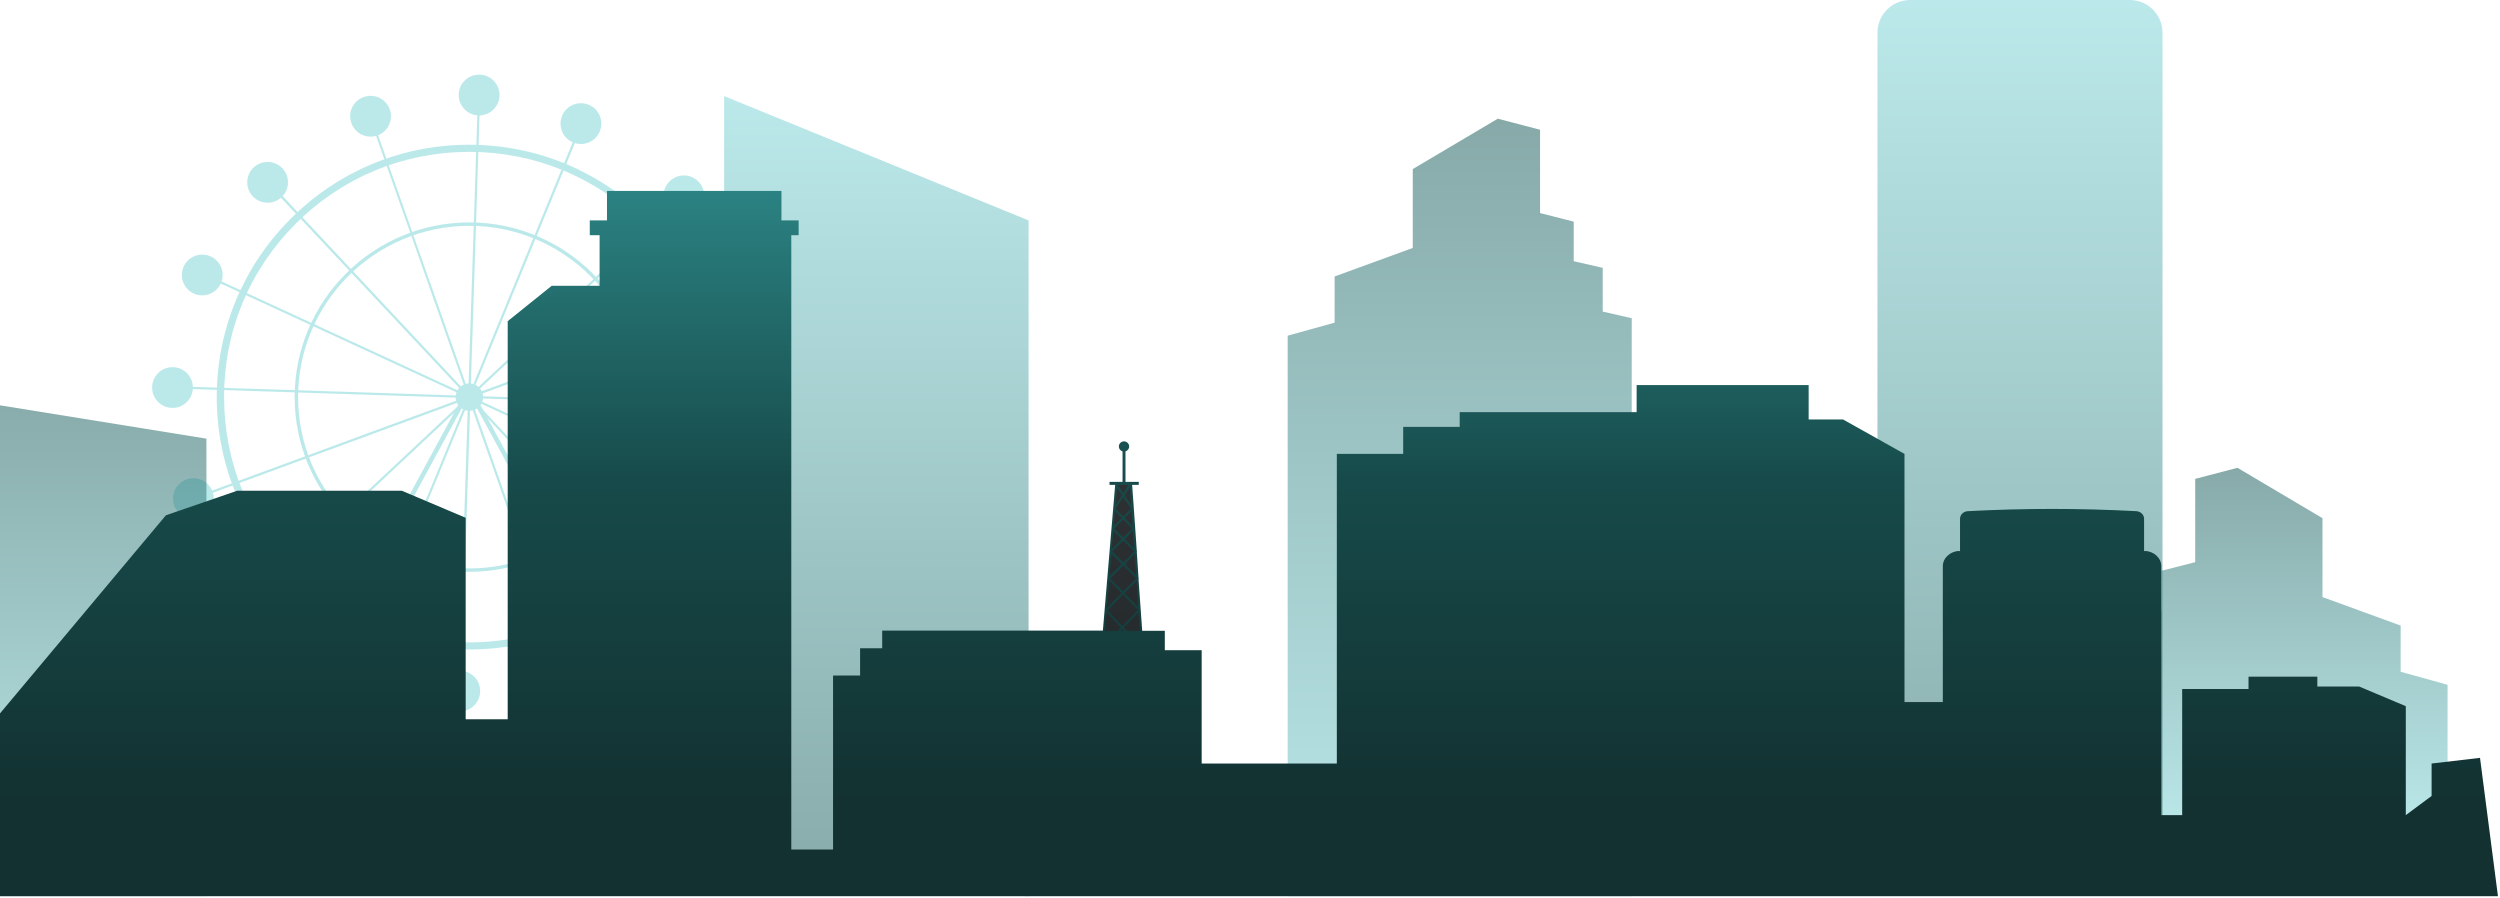 <svg xmlns="http://www.w3.org/2000/svg" width="763" height="274" viewBox="0 0 763 274" fill="none"><g opacity="0.5"><path d="M197.625 66.75C183.075 52.2 163.725 44.175 143.175 44.175C122.625 44.175 103.275 52.2 88.725 66.75C74.175 81.3 66.15 100.65 66.15 121.2C66.15 141.75 74.175 161.1 88.725 175.65C103.275 190.2 122.625 198.225 143.175 198.225C163.725 198.225 183.075 190.2 197.625 175.65C212.175 161.1 220.2 141.75 220.2 121.2C220.2 100.65 212.175 81.3 197.625 66.75ZM90.3 68.25C104.475 54.075 123.225 46.35 143.25 46.35C163.275 46.35 182.025 54.15 196.2 68.25C210.375 82.425 218.1 101.175 218.1 121.2C218.1 141.225 210.3 159.975 196.2 174.15C182.025 188.325 163.275 196.05 143.25 196.05C123.225 196.05 104.475 188.25 90.3 174.15C76.125 159.975 68.4 141.225 68.4 121.2C68.325 101.175 76.125 82.35 90.3 68.25Z" fill="#78D3D6"></path><path d="M143.25 174.15C114.075 174.15 90.3 150.375 90.3 121.2C90.3 92.025 114.075 68.25 143.25 68.25C172.425 68.25 196.2 92.025 196.2 121.2C196.2 150.375 172.425 174.15 143.25 174.15ZM143.25 68.55C114.225 68.55 90.6 92.175 90.6 121.2C90.6 150.225 114.225 173.85 143.25 173.85C172.275 173.85 195.9 150.225 195.9 121.2C195.825 92.175 172.275 68.55 143.25 68.55Z" fill="#78D3D6"></path><path d="M143.25 174.525C113.85 174.525 89.925 150.6 89.925 121.2C89.925 91.8 113.85 67.875 143.25 67.875C172.65 67.875 196.575 91.8 196.575 121.2C196.575 150.6 172.65 174.525 143.25 174.525ZM143.25 68.925C114.45 68.925 90.975 92.4 90.975 121.2C90.975 150 114.45 173.475 143.25 173.475C172.05 173.475 195.525 150 195.525 121.2C195.525 92.325 172.05 68.925 143.25 68.925Z" fill="#78D3D6"></path><path d="M143.25 125.4C145.569 125.4 147.45 123.52 147.45 121.2C147.45 118.88 145.569 117 143.25 117C140.93 117 139.05 118.88 139.05 121.2C139.05 123.52 140.93 125.4 143.25 125.4Z" fill="#78D3D6"></path><path d="M218.55 259.125L143.25 120.3L67.875 259.125L66.675 258.45L143.25 117.375L219.75 258.45L218.55 259.125Z" fill="#78D3D6"></path><path d="M204.375 186.9L81.6 55.95L82.125 55.425L204.825 186.45L204.375 186.9Z" fill="#78D3D6"></path><path d="M172.725 205.95L113.1 36.675L113.7 36.45L173.4 205.725L172.725 205.95Z" fill="#78D3D6"></path><path d="M78 182.775L77.475 182.325L208.5 59.55L208.95 60.075L78 182.775Z" fill="#78D3D6"></path><path d="M232.95 124.425L53.55 118.575V117.9L232.95 123.75V124.425Z" fill="#78D3D6"></path><path d="M146.475 31.5L140.7 210.9H139.95L145.8 31.5" fill="#78D3D6"></path><path d="M109.425 204.3L108.825 204.075L177 38.025L177.675 38.25L109.425 204.3Z" fill="#78D3D6"></path><path d="M59.1 152.55L58.875 151.875L227.325 89.85L227.55 90.525L59.1 152.55Z" fill="#78D3D6"></path><path d="M224.55 159.075L61.575 83.85L61.875 83.25L224.85 158.475L224.55 159.075Z" fill="#78D3D6"></path><path d="M225.975 257.4H60.525V261.375H225.975V257.4Z" fill="#78D3D6"></path><path d="M229.275 259.35H57.225V263.325H229.275V259.35Z" fill="#78D3D6"></path><path d="M81.675 61.875C85.113 61.875 87.9 59.088 87.9 55.65C87.9 52.212 85.113 49.425 81.675 49.425C78.237 49.425 75.45 52.212 75.45 55.65C75.45 59.088 78.237 61.875 81.675 61.875Z" fill="#78D3D6"></path><path d="M61.725 90.15C65.163 90.15 67.95 87.363 67.95 83.925C67.95 80.487 65.163 77.7 61.725 77.7C58.287 77.7 55.5 80.487 55.5 83.925C55.5 87.363 58.287 90.15 61.725 90.15Z" fill="#78D3D6"></path><path d="M52.65 124.5C56.088 124.5 58.875 121.713 58.875 118.275C58.875 114.837 56.088 112.05 52.65 112.05C49.212 112.05 46.425 114.837 46.425 118.275C46.425 121.713 49.212 124.5 52.65 124.5Z" fill="#78D3D6"></path><path d="M59.025 158.4C62.463 158.4 65.25 155.613 65.25 152.175C65.25 148.737 62.463 145.95 59.025 145.95C55.587 145.95 52.8 148.737 52.8 152.175C52.8 155.613 55.587 158.4 59.025 158.4Z" fill="#78D3D6"></path><path d="M77.775 188.775C81.213 188.775 84 185.988 84 182.55C84 179.112 81.213 176.325 77.775 176.325C74.337 176.325 71.55 179.112 71.55 182.55C71.55 185.988 74.337 188.775 77.775 188.775Z" fill="#78D3D6"></path><path d="M109.125 210.825C112.563 210.825 115.35 208.038 115.35 204.6C115.35 201.162 112.563 198.375 109.125 198.375C105.687 198.375 102.9 201.162 102.9 204.6C102.9 208.038 105.687 210.825 109.125 210.825Z" fill="#78D3D6"></path><path d="M140.325 217.125C143.763 217.125 146.55 214.338 146.55 210.9C146.55 207.462 143.763 204.675 140.325 204.675C136.887 204.675 134.1 207.462 134.1 210.9C134.1 214.338 136.887 217.125 140.325 217.125Z" fill="#78D3D6"></path><path d="M173.4 212.175C176.838 212.175 179.625 209.388 179.625 205.95C179.625 202.512 176.838 199.725 173.4 199.725C169.962 199.725 167.175 202.512 167.175 205.95C167.175 209.388 169.962 212.175 173.4 212.175Z" fill="#78D3D6"></path><path d="M205.8 195C209.238 195 212.025 192.213 212.025 188.775C212.025 185.337 209.238 182.55 205.8 182.55C202.362 182.55 199.575 185.337 199.575 188.775C199.575 192.213 202.362 195 205.8 195Z" fill="#78D3D6"></path><path d="M225.825 164.625C229.263 164.625 232.05 161.838 232.05 158.4C232.05 154.962 229.263 152.175 225.825 152.175C222.387 152.175 219.6 154.962 219.6 158.4C219.6 161.838 222.387 164.625 225.825 164.625Z" fill="#78D3D6"></path><path d="M233.7 130.35C237.138 130.35 239.925 127.563 239.925 124.125C239.925 120.687 237.138 117.9 233.7 117.9C230.262 117.9 227.475 120.687 227.475 124.125C227.475 127.563 230.262 130.35 233.7 130.35Z" fill="#78D3D6"></path><path d="M227.475 96.375C230.913 96.375 233.7 93.588 233.7 90.15C233.7 86.712 230.913 83.925 227.475 83.925C224.037 83.925 221.25 86.712 221.25 90.15C221.25 93.588 224.037 96.375 227.475 96.375Z" fill="#78D3D6"></path><path d="M208.725 66C212.163 66 214.95 63.213 214.95 59.775C214.95 56.337 212.163 53.55 208.725 53.55C205.287 53.55 202.5 56.337 202.5 59.775C202.5 63.213 205.287 66 208.725 66Z" fill="#78D3D6"></path><path d="M177.3 31.5C180.75 31.5 183.525 34.275 183.525 37.725C183.525 41.175 180.75 43.95 177.3 43.95C173.85 43.95 171.075 41.175 171.075 37.725C171.075 34.275 173.85 31.5 177.3 31.5Z" fill="#78D3D6"></path><path d="M113.1 29.25C116.55 29.25 119.325 32.025 119.325 35.475C119.325 38.925 116.55 41.7 113.1 41.7C109.65 41.7 106.875 38.925 106.875 35.475C106.8 32.1 109.65 29.25 113.1 29.25Z" fill="#78D3D6"></path><path d="M146.226 22.775C149.676 22.775 152.451 25.55 152.451 29C152.451 32.45 149.676 35.225 146.226 35.225C142.776 35.225 140.001 32.45 140.001 29C139.926 25.625 142.776 22.775 146.226 22.775Z" fill="#78D3D6"></path></g><path opacity="0.5" d="M393 273.525V102.45L407.325 98.475V84.375L431.175 75.675V51.6L457.125 36.225L470.025 39.6V65.025L480.3 67.65V79.725L489.15 81.75V95.1L498 97.125V273.525H393Z" fill="url(#paint0_linear_205_3980)"></path><path opacity="0.5" d="M747 254V209L732.675 205.025V190.925L708.825 182.225V158.15L682.875 142.775L669.975 146.15V171.575L659.7 174.2V186.275L650.85 188.3V201.65L642 203.675V254H747Z" fill="url(#paint1_linear_205_3980)"></path><path opacity="0.5" d="M573 273.525V10C573 4.477 577.477 -0 583 -0H650C655.523 -0 660 4.477 660 10V253.75" fill="url(#paint2_linear_205_3980)"></path><path opacity="0.5" d="M-45 138.9L-34.575 118.125L63 133.875V273.525H-34.575H-45" fill="url(#paint3_linear_205_3980)"></path><path opacity="0.5" d="M221 269.55V29.325L313.925 67.275V273.525" fill="url(#paint4_linear_205_3980)"></path><path d="M756.9 231.3L742.125 233.025V242.925L734.25 248.775V215.525L720 209.525H707.25V206.525H686.25V210.275H666V248.775H659.625V172.8C659.625 170.25 657.3 168.15 654.45 168.15L654.375 168.45V158.325C654.375 157.05 653.25 156 651.825 156C634.8 155.1 617.775 155.1 600.75 156C599.325 156 598.2 157.05 598.2 158.325V168.45L598.125 168.15C595.275 168.15 592.95 170.25 592.95 172.8V214.275H581.25V138.525L562.5 128.025H552V117.525H499.5V125.775H445.5V130.275H428.25V138.525H408V233.025H366.75V198.45H355.5V192.525H348.6L347.475 176.775C347.55 176.625 347.55 176.475 347.475 176.325L346.95 168.45C347.025 168.375 347.025 168.225 346.95 168.15L346.05 155.25L345.525 147.975H347.55V147.075H343.5V137.775C344.1 137.55 344.625 137.025 344.625 136.275C344.625 135.45 343.95 134.7 343.05 134.7C342.225 134.7 341.475 135.375 341.475 136.275C341.475 136.95 341.925 137.55 342.6 137.775V147.075H338.625V147.975H340.35L336.6 192.45H303.75H269.25V197.85H262.5V206.175H254.25V259.275H241.5V71.775H243.75V67.275H238.5V58.275H185.25V67.275H180V71.775H183V87.225H168.375L154.95 98.025V219.525H142.125V158.025L122.625 149.775H72.375L50.625 157.275L-1.5 219.525L-1.5 253.275L-9.5 273.525H50.625H107.25H128.25H142.125H154.95H171.75H233.25H241.5H254.25H268.5H360.75H366.75H408H430.5H570H581.25H592.875H614.25H651.75H659.625H666H694.125H723.375H734.25H742.125H762.375" fill="url(#paint5_linear_205_3980)"></path><path d="M343.05 192.525H342.075L342.525 192L343.05 192.525Z" fill="url(#paint6_linear_205_3980)"></path><path d="M338.025 186.3L342.75 181.5L347.325 186.15L342.525 191.1L338.025 186.3Z" fill="url(#paint7_linear_205_3980)"></path><path d="M347.475 186.9L347.925 192.525H343.95L342.975 191.55L347.475 186.9Z" fill="url(#paint8_linear_205_3980)"></path><path d="M347.4 185.325L343.2 181.05L346.875 177.375L347.4 185.325Z" fill="url(#paint9_linear_205_3980)"></path><path d="M342.75 180.525L338.85 176.55L342.825 172.575L346.725 176.55L342.75 180.525Z" fill="url(#paint10_linear_205_3980)"></path><path d="M346.125 168.3L342.825 171.675L339.45 168.3L342.825 165L346.125 168.3Z" fill="url(#paint11_linear_205_3980)"></path><path d="M340.05 161.325L342.825 158.55L345.525 161.325L342.825 164.025L340.05 161.325Z" fill="url(#paint12_linear_205_3980)"></path><path d="M346.725 175.575L343.275 172.125L346.275 169.125L346.725 175.575Z" fill="url(#paint13_linear_205_3980)"></path><path d="M346.125 167.4L343.275 164.55L345.75 162L346.125 167.4Z" fill="url(#paint14_linear_205_3980)"></path><path d="M345.675 160.575L343.275 158.1L345.375 156L345.675 160.575Z" fill="url(#paint15_linear_205_3980)"></path><path d="M345.225 154.05L343.2 151.125L344.85 148.65L345.225 154.05Z" fill="url(#paint16_linear_205_3980)"></path><path d="M344.475 147.975L342.825 150.525L341.1 147.975H344.475Z" fill="url(#paint17_linear_205_3980)"></path><path d="M340.875 148.875L342.45 151.125L340.5 154.05L340.875 148.875Z" fill="url(#paint18_linear_205_3980)"></path><path d="M342.825 151.725L345.225 155.25L342.825 157.65L340.425 155.25L342.825 151.725Z" fill="url(#paint19_linear_205_3980)"></path><path d="M340.275 156L342.375 158.1L339.9 160.5L340.275 156Z" fill="url(#paint20_linear_205_3980)"></path><path d="M339.825 162L342.3 164.55L339.3 167.55L339.825 162Z" fill="url(#paint21_linear_205_3980)"></path><path d="M339.225 169.05L342.3 172.125L338.625 175.8L339.225 169.05Z" fill="url(#paint22_linear_205_3980)"></path><path d="M338.55 177.15L342.3 181.05L337.8 185.55L338.55 177.15Z" fill="url(#paint23_linear_205_3980)"></path><path d="M337.725 186.9L342.075 191.55L341.175 192.525H337.2L337.725 186.9Z" fill="url(#paint24_linear_205_3980)"></path><defs><linearGradient id="paint0_linear_205_3980" x1="445.5" y1="273.525" x2="445.5" y2="36.244" gradientUnits="userSpaceOnUse"><stop stop-color="#78D3D6"></stop><stop offset="1" stop-color="#105554"></stop></linearGradient><linearGradient id="paint1_linear_205_3980" x1="694.5" y1="254" x2="694.5" y2="142.784" gradientUnits="userSpaceOnUse"><stop stop-color="#78D3D6"></stop><stop offset="1" stop-color="#105554"></stop></linearGradient><linearGradient id="paint2_linear_205_3980" x1="616.5" y1="-0" x2="616.5" y2="273.503" gradientUnits="userSpaceOnUse"><stop stop-color="#78D3D6"></stop><stop offset="1" stop-color="#105554"></stop></linearGradient><linearGradient id="paint3_linear_205_3980" x1="9" y1="273.525" x2="9" y2="118.138" gradientUnits="userSpaceOnUse"><stop stop-color="#78D3D6"></stop><stop offset="1" stop-color="#105554"></stop></linearGradient><linearGradient id="paint4_linear_205_3980" x1="267.462" y1="29.325" x2="267.462" y2="273.505" gradientUnits="userSpaceOnUse"><stop stop-color="#78D3D6"></stop><stop offset="1" stop-color="#105554"></stop></linearGradient><linearGradient id="paint5_linear_205_3980" x1="411" y1="58.275" x2="411" y2="273.525" gradientUnits="userSpaceOnUse"><stop stop-color="#2B8282"></stop><stop offset="0.415" stop-color="#174A4A"></stop><stop offset="0.865" stop-color="#133131"></stop></linearGradient><linearGradient id="paint6_linear_205_3980" x1="421.128" y1="58.273" x2="421.128" y2="273.526" gradientUnits="userSpaceOnUse"><stop stop-color="#403E40"></stop><stop offset="1" stop-color="#161F21"></stop></linearGradient><linearGradient id="paint7_linear_205_3980" x1="421.125" y1="58.275" x2="421.125" y2="273.525" gradientUnits="userSpaceOnUse"><stop stop-color="#403E40"></stop><stop offset="1" stop-color="#161F21"></stop></linearGradient><linearGradient id="paint8_linear_205_3980" x1="421.126" y1="58.275" x2="421.126" y2="273.525" gradientUnits="userSpaceOnUse"><stop stop-color="#403E40"></stop><stop offset="1" stop-color="#161F21"></stop></linearGradient><linearGradient id="paint9_linear_205_3980" x1="421.126" y1="58.275" x2="421.126" y2="273.525" gradientUnits="userSpaceOnUse"><stop stop-color="#403E40"></stop><stop offset="1" stop-color="#161F21"></stop></linearGradient><linearGradient id="paint10_linear_205_3980" x1="421.125" y1="58.275" x2="421.125" y2="273.524" gradientUnits="userSpaceOnUse"><stop stop-color="#403E40"></stop><stop offset="1" stop-color="#161F21"></stop></linearGradient><linearGradient id="paint11_linear_205_3980" x1="421.125" y1="58.275" x2="421.125" y2="273.525" gradientUnits="userSpaceOnUse"><stop stop-color="#403E40"></stop><stop offset="1" stop-color="#161F21"></stop></linearGradient><linearGradient id="paint12_linear_205_3980" x1="421.125" y1="58.276" x2="421.125" y2="273.525" gradientUnits="userSpaceOnUse"><stop stop-color="#403E40"></stop><stop offset="1" stop-color="#161F21"></stop></linearGradient><linearGradient id="paint13_linear_205_3980" x1="421.124" y1="58.275" x2="421.124" y2="273.525" gradientUnits="userSpaceOnUse"><stop stop-color="#403E40"></stop><stop offset="1" stop-color="#161F21"></stop></linearGradient><linearGradient id="paint14_linear_205_3980" x1="421.125" y1="58.275" x2="421.125" y2="273.525" gradientUnits="userSpaceOnUse"><stop stop-color="#403E40"></stop><stop offset="1" stop-color="#161F21"></stop></linearGradient><linearGradient id="paint15_linear_205_3980" x1="421.125" y1="58.274" x2="421.125" y2="273.526" gradientUnits="userSpaceOnUse"><stop stop-color="#403E40"></stop><stop offset="1" stop-color="#161F21"></stop></linearGradient><linearGradient id="paint16_linear_205_3980" x1="421.126" y1="58.275" x2="421.126" y2="273.525" gradientUnits="userSpaceOnUse"><stop stop-color="#403E40"></stop><stop offset="1" stop-color="#161F21"></stop></linearGradient><linearGradient id="paint17_linear_205_3980" x1="421.125" y1="58.275" x2="421.125" y2="273.526" gradientUnits="userSpaceOnUse"><stop stop-color="#403E40"></stop><stop offset="1" stop-color="#161F21"></stop></linearGradient><linearGradient id="paint18_linear_205_3980" x1="421.124" y1="58.275" x2="421.124" y2="273.525" gradientUnits="userSpaceOnUse"><stop stop-color="#403E40"></stop><stop offset="1" stop-color="#161F21"></stop></linearGradient><linearGradient id="paint19_linear_205_3980" x1="421.124" y1="58.275" x2="421.124" y2="273.525" gradientUnits="userSpaceOnUse"><stop stop-color="#403E40"></stop><stop offset="1" stop-color="#161F21"></stop></linearGradient><linearGradient id="paint20_linear_205_3980" x1="421.125" y1="58.275" x2="421.125" y2="273.525" gradientUnits="userSpaceOnUse"><stop stop-color="#403E40"></stop><stop offset="1" stop-color="#161F21"></stop></linearGradient><linearGradient id="paint21_linear_205_3980" x1="421.125" y1="58.275" x2="421.125" y2="273.525" gradientUnits="userSpaceOnUse"><stop stop-color="#403E40"></stop><stop offset="1" stop-color="#161F21"></stop></linearGradient><linearGradient id="paint22_linear_205_3980" x1="421.125" y1="58.275" x2="421.125" y2="273.525" gradientUnits="userSpaceOnUse"><stop stop-color="#403E40"></stop><stop offset="1" stop-color="#161F21"></stop></linearGradient><linearGradient id="paint23_linear_205_3980" x1="421.125" y1="58.275" x2="421.125" y2="273.525" gradientUnits="userSpaceOnUse"><stop stop-color="#403E40"></stop><stop offset="1" stop-color="#161F21"></stop></linearGradient><linearGradient id="paint24_linear_205_3980" x1="421.125" y1="58.275" x2="421.125" y2="273.525" gradientUnits="userSpaceOnUse"><stop stop-color="#403E40"></stop><stop offset="1" stop-color="#161F21"></stop></linearGradient></defs></svg>